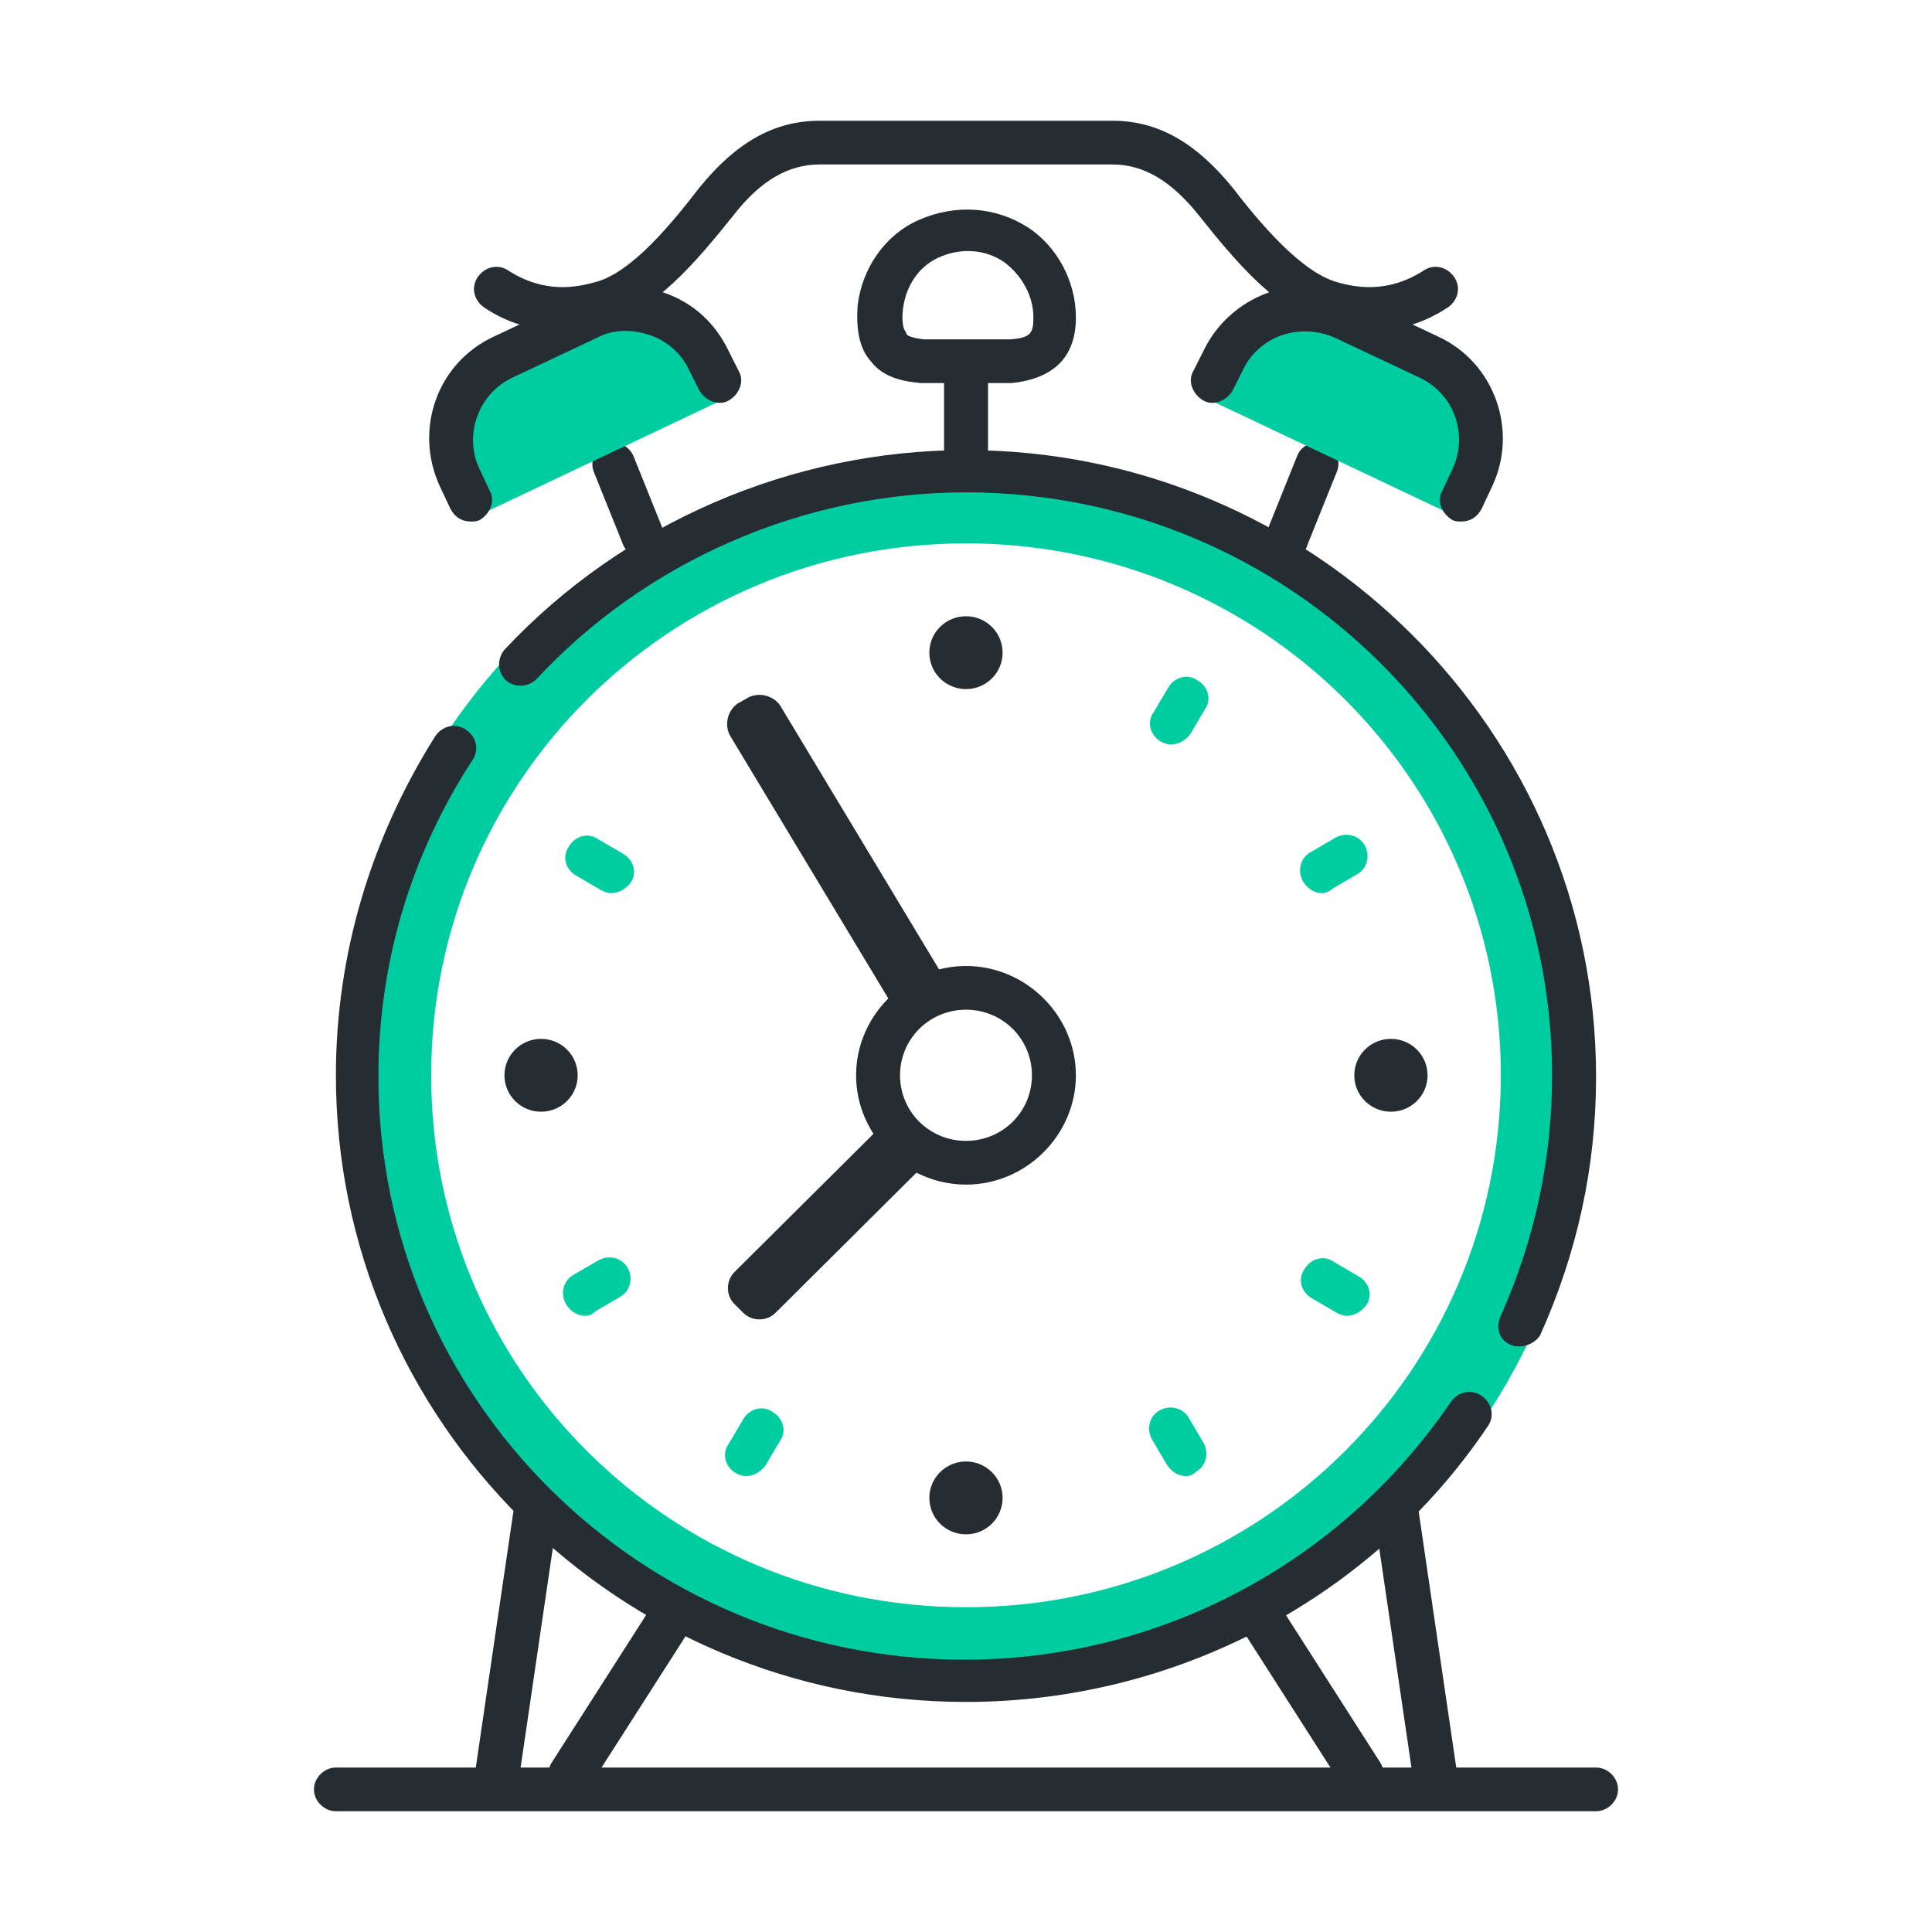 <svg width="80" height="80" viewBox="0 0 80 80" fill="none" xmlns="http://www.w3.org/2000/svg">
<path d="M40 18.879C25.742 18.879 14.214 30.345 14.214 44.526C14.214 58.707 25.742 70.172 40 70.172C54.259 70.172 65.787 58.707 65.787 44.526C65.787 30.345 54.259 18.879 40 18.879ZM40 66.552C27.744 66.552 17.854 56.716 17.854 44.526C17.854 32.336 27.744 22.5 40 22.5C52.257 22.5 62.146 32.336 62.146 44.526C62.146 56.716 52.257 66.552 40 66.552Z" fill="#00CCA2"/>
<path d="M37.028 41.75L30.232 30.465C29.989 30.043 30.111 29.44 30.535 29.138L30.96 28.896C31.385 28.655 31.992 28.776 32.295 29.198L39.09 40.483L37.028 41.75Z" fill="#252D32"/>
<path d="M39.999 28.534C40.837 28.534 41.516 27.859 41.516 27.026C41.516 26.192 40.837 25.517 39.999 25.517C39.161 25.517 38.482 26.192 38.482 27.026C38.482 27.859 39.161 28.534 39.999 28.534Z" fill="#252D32"/>
<path d="M39.999 63.534C40.837 63.534 41.516 62.859 41.516 62.026C41.516 61.193 40.837 60.517 39.999 60.517C39.161 60.517 38.482 61.193 38.482 62.026C38.482 62.859 39.161 63.534 39.999 63.534Z" fill="#252D32"/>
<path d="M22.404 46.034C23.242 46.034 23.921 45.359 23.921 44.526C23.921 43.693 23.242 43.017 22.404 43.017C21.567 43.017 20.888 43.693 20.888 44.526C20.888 45.359 21.567 46.034 22.404 46.034Z" fill="#252D32"/>
<path d="M57.595 46.034C58.433 46.034 59.112 45.359 59.112 44.526C59.112 43.693 58.433 43.017 57.595 43.017C56.757 43.017 56.078 43.693 56.078 44.526C56.078 45.359 56.757 46.034 57.595 46.034Z" fill="#252D32"/>
<path d="M40 49.052C37.512 49.052 35.449 47 35.449 44.526C35.449 42.052 37.512 40 40 40C42.487 40 44.55 42.052 44.55 44.526C44.55 47 42.487 49.052 40 49.052ZM40 41.81C38.483 41.81 37.269 43.017 37.269 44.526C37.269 46.035 38.483 47.241 40 47.241C41.517 47.241 42.73 46.035 42.73 44.526C42.73 43.017 41.517 41.81 40 41.81Z" fill="#252D32"/>
<path d="M38.301 48.207L32.112 54.362C31.748 54.724 31.142 54.724 30.778 54.362L30.414 54C30.05 53.638 30.05 53.035 30.414 52.672L36.542 46.578L38.301 48.207Z" fill="#252D32"/>
<path d="M23.253 13.69C22.343 13.69 21.19 13.509 20.037 12.724C19.613 12.422 19.491 11.879 19.794 11.457C20.098 11.034 20.644 10.914 21.069 11.216C22.585 12.181 23.92 11.879 24.588 11.698C26.165 11.336 27.925 9.103 28.956 7.776C30.473 5.905 32.051 5 33.932 5H46.066C47.947 5 49.525 5.905 51.042 7.776C52.073 9.103 53.833 11.276 55.41 11.698C56.078 11.879 57.413 12.181 58.929 11.216C59.354 10.914 59.9 11.034 60.203 11.457C60.507 11.879 60.386 12.422 59.961 12.724C57.776 14.172 55.774 13.629 54.986 13.448C52.983 12.966 51.224 10.914 49.646 8.922C48.493 7.474 47.341 6.81 46.066 6.81H33.932C32.657 6.81 31.505 7.474 30.413 8.862C28.774 10.914 27.075 12.905 25.073 13.388C24.709 13.509 24.042 13.69 23.253 13.69Z" fill="#252D32"/>
<path d="M41.821 15.862H38.18H38.12C37.513 15.802 36.603 15.681 36.057 14.957C35.571 14.414 35.45 13.629 35.511 12.664C35.693 11.095 36.663 9.707 38.059 9.103C39.576 8.44 41.214 8.56 42.549 9.405C43.762 10.19 44.551 11.638 44.551 13.146C44.551 14.776 43.641 15.681 41.881 15.862H41.821ZM38.241 14.052H41.821C42.67 13.991 42.791 13.81 42.791 13.146C42.791 12.241 42.306 11.396 41.578 10.853C40.789 10.31 39.758 10.25 38.848 10.672C38.059 11.034 37.513 11.819 37.391 12.784C37.331 13.267 37.391 13.629 37.513 13.75C37.513 13.931 37.816 13.991 38.241 14.052Z" fill="#252D32"/>
<path d="M40.001 19.483C39.516 19.483 39.091 19.06 39.091 18.578V15.56C39.091 15.078 39.516 14.655 40.001 14.655C40.486 14.655 40.911 15.078 40.911 15.56V18.578C40.911 19.06 40.486 19.483 40.001 19.483Z" fill="#252D32"/>
<path d="M49.101 61.121C48.798 61.121 48.495 60.94 48.312 60.638L47.706 59.612C47.463 59.19 47.584 58.647 48.009 58.405C48.434 58.164 48.98 58.285 49.223 58.707L49.829 59.733C50.072 60.155 49.951 60.698 49.526 60.94C49.405 61.06 49.283 61.121 49.101 61.121Z" fill="#00CCA2"/>
<path d="M25.316 36.983C25.133 36.983 25.012 36.922 24.891 36.862L23.859 36.258C23.435 36.017 23.253 35.474 23.556 35.052C23.799 34.629 24.345 34.448 24.769 34.75L25.801 35.353C26.226 35.595 26.408 36.138 26.104 36.56C25.922 36.802 25.619 36.983 25.316 36.983Z" fill="#00CCA2"/>
<path d="M55.776 54.483C55.594 54.483 55.473 54.422 55.352 54.362L54.32 53.758C53.895 53.517 53.714 52.974 54.017 52.552C54.26 52.129 54.806 51.948 55.23 52.25L56.262 52.853C56.687 53.095 56.868 53.638 56.565 54.06C56.383 54.302 56.08 54.483 55.776 54.483Z" fill="#00CCA2"/>
<path d="M48.494 30.828C48.312 30.828 48.191 30.767 48.069 30.707C47.645 30.466 47.462 29.922 47.766 29.5L48.373 28.474C48.615 28.052 49.161 27.871 49.586 28.172C50.011 28.414 50.193 28.957 49.889 29.379L49.283 30.405C49.101 30.647 48.797 30.828 48.494 30.828Z" fill="#00CCA2"/>
<path d="M30.898 61.12C30.716 61.12 30.595 61.06 30.474 61C30.049 60.758 29.867 60.215 30.17 59.793L30.777 58.767C31.02 58.345 31.566 58.163 31.99 58.465C32.415 58.707 32.597 59.25 32.294 59.672L31.687 60.698C31.505 60.939 31.202 61.12 30.898 61.12Z" fill="#00CCA2"/>
<path d="M54.745 36.983C54.441 36.983 54.138 36.802 53.956 36.5C53.713 36.078 53.834 35.535 54.259 35.293L55.291 34.69C55.715 34.449 56.261 34.569 56.504 34.992C56.747 35.414 56.625 35.957 56.201 36.199L55.169 36.802C55.048 36.923 54.866 36.983 54.745 36.983Z" fill="#00CCA2"/>
<path d="M24.225 54.483C23.922 54.483 23.618 54.302 23.436 54C23.194 53.578 23.315 53.035 23.74 52.793L24.771 52.19C25.196 51.949 25.742 52.069 25.985 52.492C26.227 52.914 26.106 53.457 25.681 53.699L24.65 54.302C24.528 54.423 24.407 54.483 24.225 54.483Z" fill="#00CCA2"/>
<path d="M39.999 70.474C25.619 70.474 13.909 58.828 13.909 44.526C13.909 39.517 15.365 34.69 18.035 30.466C18.338 30.043 18.884 29.922 19.309 30.224C19.734 30.526 19.855 31.069 19.552 31.491C17.004 35.414 15.669 39.879 15.669 44.586C15.669 57.922 26.529 68.724 39.938 68.724C48.008 68.724 55.532 64.742 60.082 58.043C60.386 57.621 60.932 57.5 61.356 57.802C61.781 58.104 61.902 58.647 61.599 59.069C56.806 66.19 48.675 70.474 39.999 70.474Z" fill="#252D32"/>
<path d="M62.935 55.75C62.813 55.75 62.692 55.75 62.571 55.69C62.085 55.509 61.903 54.965 62.146 54.483C63.541 51.345 64.269 48.026 64.269 44.526C64.269 31.19 53.409 20.388 40 20.388C33.265 20.388 26.773 23.224 22.222 28.112C21.858 28.474 21.312 28.474 20.948 28.172C20.584 27.81 20.584 27.267 20.887 26.905C25.802 21.655 32.78 18.638 40 18.638C54.38 18.638 66.09 30.285 66.09 44.586C66.09 48.328 65.301 51.888 63.784 55.267C63.663 55.509 63.299 55.75 62.935 55.75Z" fill="#252D32"/>
<path d="M66.09 75H13.91C13.425 75 13 74.578 13 74.095C13 73.612 13.425 73.19 13.91 73.19H66.09C66.575 73.19 67 73.612 67 74.095C67 74.578 66.575 75 66.09 75Z" fill="#252D32"/>
<path d="M56.381 74.397C56.078 74.397 55.775 74.276 55.593 73.974L51.345 67.336C51.103 66.914 51.224 66.371 51.649 66.069C52.074 65.828 52.62 65.948 52.923 66.371L57.17 73.009C57.413 73.431 57.291 73.974 56.867 74.276C56.745 74.336 56.563 74.397 56.381 74.397Z" fill="#252D32"/>
<path d="M59.417 74.397C58.992 74.397 58.568 74.095 58.507 73.612L56.929 62.871C56.869 62.388 57.172 61.905 57.718 61.845C58.204 61.784 58.689 62.086 58.75 62.629L60.327 73.371C60.388 73.853 60.085 74.336 59.538 74.397C59.478 74.397 59.478 74.397 59.417 74.397Z" fill="#252D32"/>
<path d="M23.619 74.397C23.436 74.397 23.255 74.336 23.133 74.276C22.708 74.035 22.587 73.431 22.83 73.009L27.077 66.371C27.32 65.948 27.926 65.828 28.351 66.069C28.776 66.31 28.897 66.914 28.654 67.336L24.407 73.974C24.225 74.276 23.922 74.397 23.619 74.397Z" fill="#252D32"/>
<path d="M20.585 74.397C20.524 74.397 20.524 74.397 20.463 74.397C19.978 74.336 19.614 73.854 19.675 73.371L21.252 62.629C21.313 62.147 21.798 61.785 22.284 61.845C22.769 61.905 23.133 62.388 23.072 62.871L21.495 73.612C21.434 74.095 21.009 74.397 20.585 74.397Z" fill="#252D32"/>
<path d="M26.652 23.103C26.288 23.103 25.924 22.862 25.803 22.56L24.59 19.543C24.407 19.06 24.65 18.578 25.075 18.396C25.56 18.215 26.046 18.457 26.228 18.879L27.441 21.896C27.623 22.379 27.381 22.862 26.956 23.043C26.895 23.103 26.774 23.103 26.652 23.103Z" fill="#252D32"/>
<path d="M30.11 16.465L19.795 21.353L19.067 19.784C18.157 17.914 18.946 15.62 20.888 14.776L24.346 13.146C26.227 12.241 28.532 13.026 29.382 14.957L30.11 16.465Z" fill="#00CCA2"/>
<path d="M19.492 21.595C19.128 21.595 18.825 21.414 18.643 21.052L18.218 20.147C17.126 17.793 18.097 15.017 20.463 13.931L23.922 12.302C25.075 11.759 26.349 11.698 27.502 12.121C28.715 12.543 29.625 13.388 30.171 14.534L30.596 15.379C30.839 15.802 30.596 16.345 30.171 16.586C29.747 16.828 29.2 16.586 28.958 16.164L28.533 15.319C28.23 14.655 27.623 14.112 26.895 13.871C26.167 13.629 25.378 13.629 24.71 13.991L21.252 15.621C19.796 16.285 19.189 18.035 19.857 19.422L20.281 20.328C20.524 20.75 20.281 21.293 19.857 21.535C19.735 21.595 19.614 21.595 19.492 21.595Z" fill="#252D32"/>
<path d="M53.349 23.104C53.228 23.104 53.107 23.104 52.985 23.043C52.5 22.862 52.318 22.319 52.5 21.897L53.713 18.88C53.895 18.397 54.441 18.216 54.866 18.397C55.352 18.578 55.534 19.121 55.352 19.543L54.138 22.561C54.077 22.862 53.713 23.104 53.349 23.104Z" fill="#252D32"/>
<path d="M49.89 16.465L60.204 21.353L60.932 19.845C61.843 17.974 61.054 15.681 59.112 14.836L55.654 13.207C53.773 12.302 51.467 13.086 50.618 15.017L49.89 16.465Z" fill="#00CCA2"/>
<path d="M60.509 21.595C60.388 21.595 60.267 21.595 60.145 21.535C59.721 21.293 59.478 20.75 59.721 20.328L60.145 19.422C60.813 17.974 60.206 16.285 58.75 15.621L55.291 13.991C54.624 13.69 53.835 13.629 53.107 13.871C52.379 14.112 51.772 14.655 51.469 15.319L51.044 16.164C50.801 16.586 50.255 16.828 49.831 16.586C49.406 16.345 49.163 15.802 49.406 15.379L49.831 14.534C50.377 13.388 51.348 12.543 52.5 12.121C53.714 11.698 54.988 11.759 56.08 12.302L59.539 13.931C61.905 15.017 62.876 17.854 61.783 20.147L61.359 21.052C61.177 21.414 60.873 21.595 60.509 21.595Z" fill="#252D32"/>
</svg>
